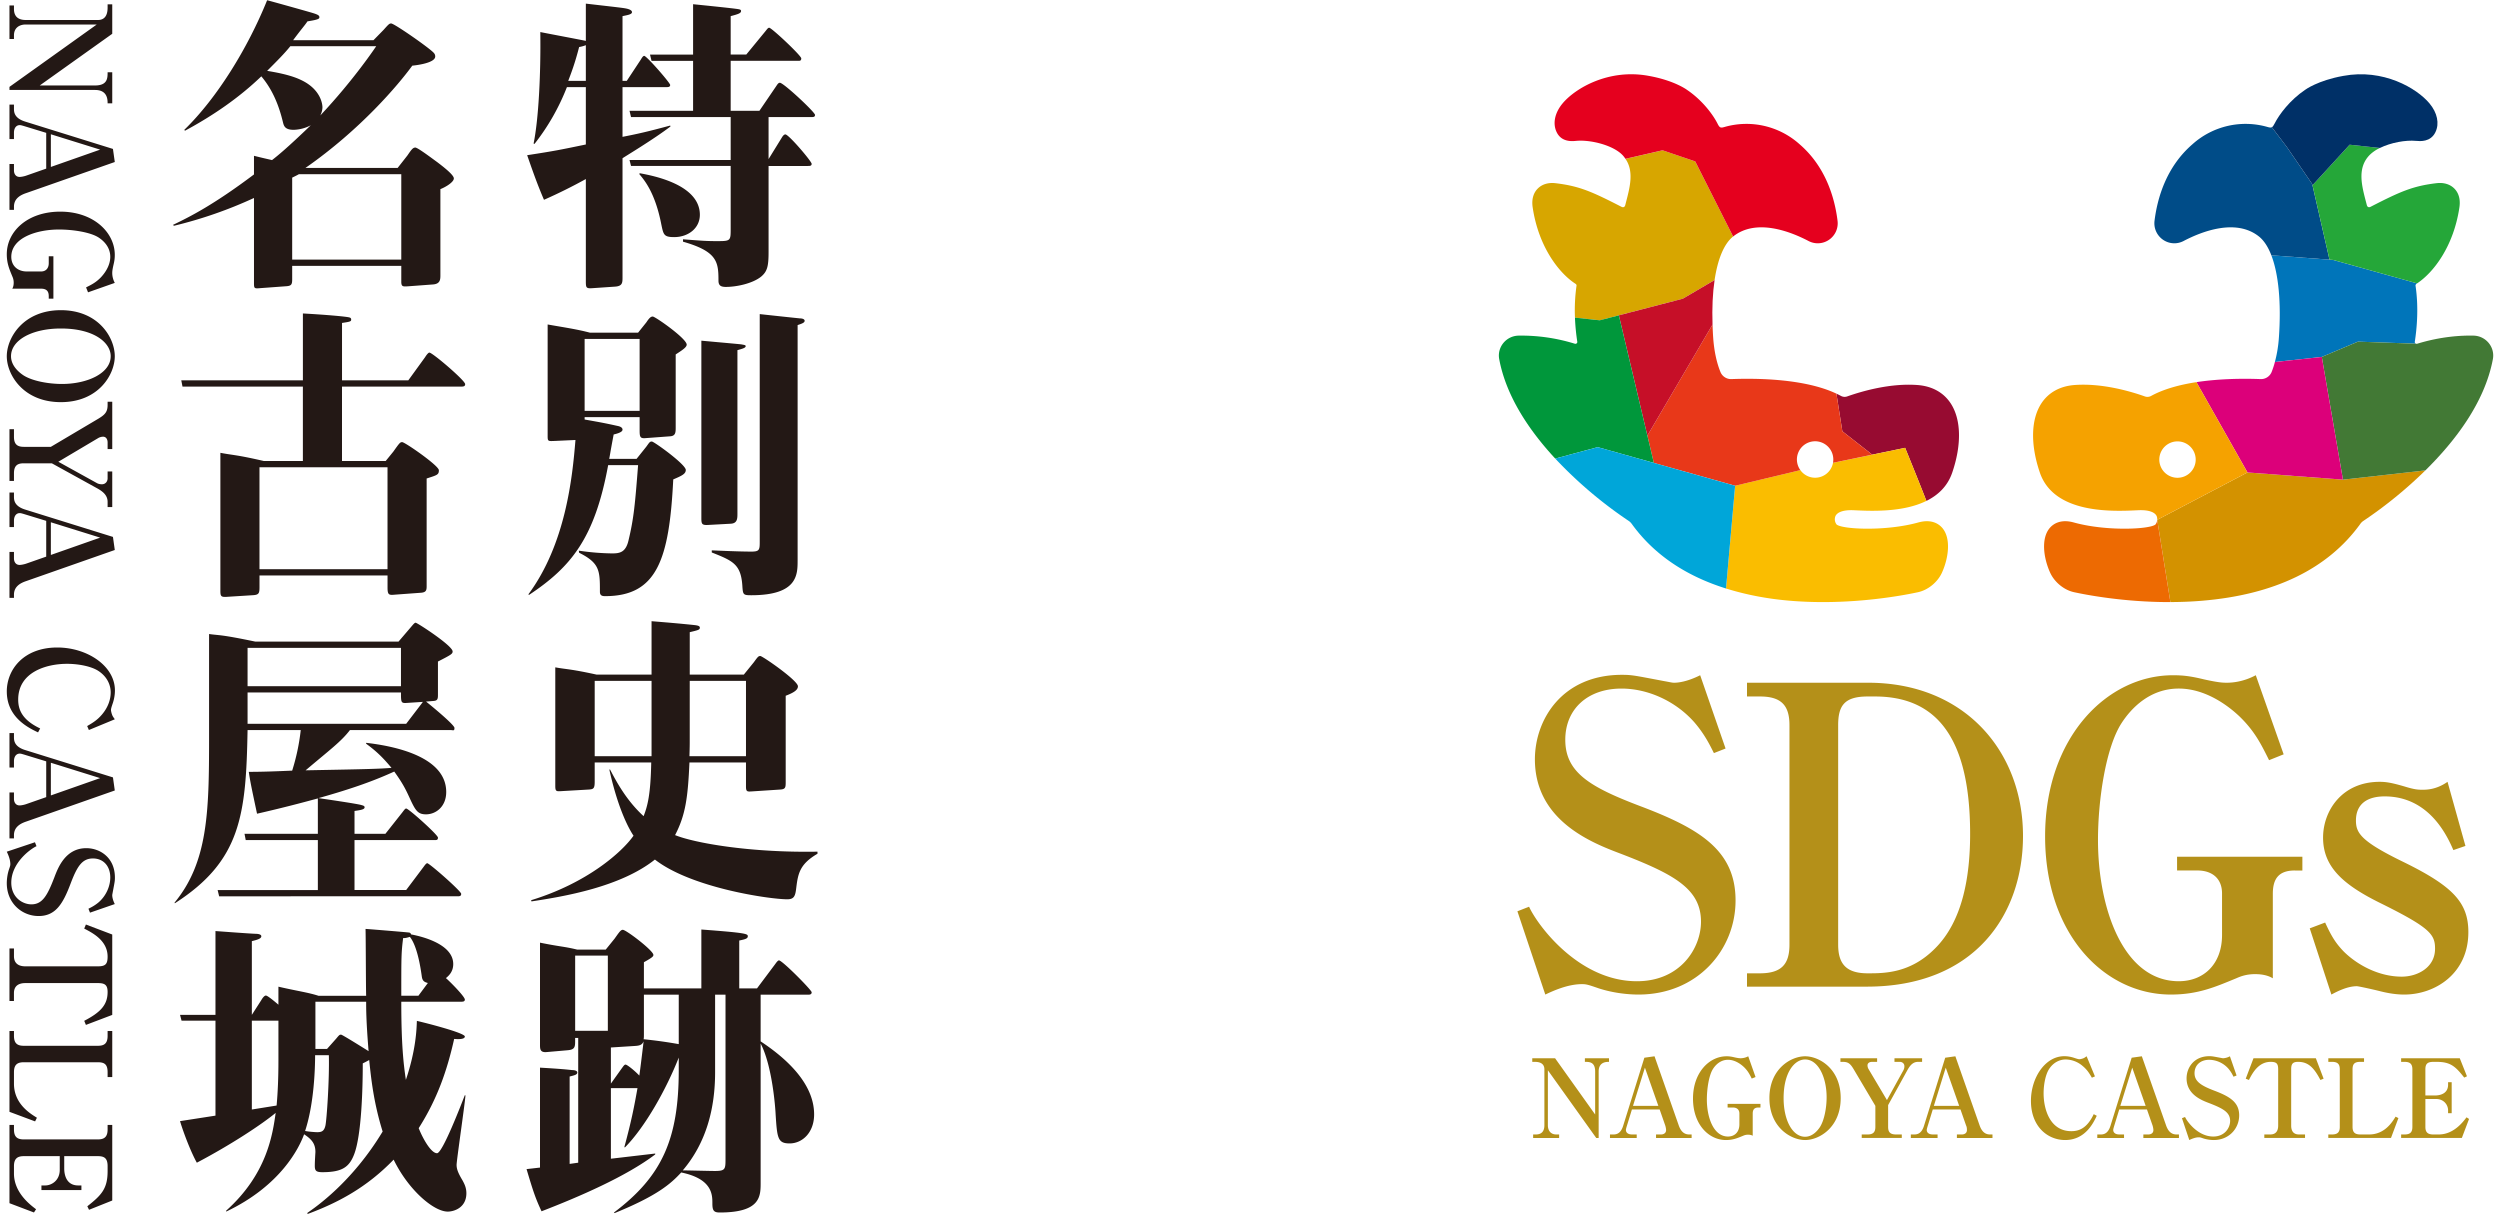 <svg xmlns="http://www.w3.org/2000/svg" id="_レイヤー_1" data-name="レイヤー_1" version="1.1" viewBox="0 0 140 68"><defs><style>.st1{fill:#231815}.st3{fill:#b49019}.st6{fill:none}</style></defs><path d="m.53 4.865 4.889-3.493H1.445c-.355 0-.663.181-.663.607v.205H.53V.307h.252v.197c0 .418.237.616.663.616h4.037c.52 0 .544-.49.544-.71V.244h.26v1.648l-4.06 2.894h3.098c.702 0 .702-.418.702-.741h.26v1.742h-.26c0-.197 0-.749-.702-.749H.53v-.173ZM.53 9.183h.252v.363c0 .181.095.362.316.362.102 0 .276-.039.362-.07l1.128-.395V7.44l-1.262-.386c-.063-.016-.15-.047-.22-.047-.19 0-.324.158-.324.426v.354H.53V5.856h.252v.236c0 .182.016.528.631.718l4.912 1.53.103.733-4.968 1.742c-.3.103-.678.292-.678.757v.181H.53v-2.57Zm5.078-.804-2.76-.86v1.83l2.76-.97ZM2.73 16.583c0-.308-.158-.418-.442-.418h-1.6c.079-.126.079-.292.079-.34 0-.18-.056-.299-.08-.354-.165-.402-.307-.725-.307-1.238 0-1.254 1.136-2.381 2.996-2.381 1.877 0 3.052 1.175 3.052 2.42 0 .19-.016.332-.08.592-.062.284-.062.363-.062.434 0 .094.016.307.142.544l-1.498.528-.11-.276c.299-.15.543-.268.827-.56.134-.142.528-.591.528-1.151 0-.552-.378-.907-.662-1.088-.457-.292-1.435-.442-2.208-.442-1.277 0-2.673.473-2.673 1.53 0 .473.324.82.876.82h.788c.284 0 .434-.19.434-.465v-.387h.26v2.374h-.26v-.142ZM.38 19.95c0-1.034.923-2.58 3.028-2.58 2.113 0 3.02 1.546 3.02 2.58 0 1.016-.9 2.57-3.02 2.57-2.113 0-3.028-1.546-3.028-2.57Zm5.82 0c0-.758-.923-1.554-2.792-1.554-1.609 0-2.791.646-2.791 1.553 0 .536.45.907.701 1.073.497.315 1.388.48 2.153.48 1.427 0 2.728-.599 2.728-1.553ZM6.026 28.105c0-.386-.292-.599-.607-.772l-2.516-1.388H1.326c-.362 0-.544.142-.544.56v.426H.53v-2.894h.252v.426c0 .386.158.56.544.56h1.522l2.65-1.57c.394-.236.528-.394.528-.78v-.174h.26v2.65h-.26v-.37c0-.19-.095-.324-.253-.324a.562.562 0 0 0-.276.079l-2.231 1.324 2.153 1.191c.11.063.22.07.291.07.197 0 .316-.157.316-.33v-.387h.26v1.995h-.26v-.292ZM.53 30.91h.252v.363c0 .182.095.363.316.363.102 0 .276-.04.362-.07l1.128-.395v-2.003l-1.262-.386c-.063-.016-.15-.048-.22-.048-.19 0-.324.158-.324.426v.355H.53v-1.932h.252v.237c0 .181.016.528.631.717l4.912 1.53.103.733-4.968 1.743c-.3.102-.678.292-.678.757v.181H.53v-2.57Zm5.078-.804-2.76-.859v1.83l2.76-.97ZM.38 38.728c0-1.238.946-2.468 2.83-2.468 1.665 0 3.226 1.025 3.226 2.405 0 .228-.04.465-.11.686-.072.212-.111.33-.111.41 0 .055.031.18.055.244.047.142.11.19.158.276l-1.451.6-.095-.222c.355-.205.584-.355.836-.654.34-.402.481-.844.481-1.23s-.173-.867-.694-1.206c-.418-.269-1.15-.395-1.75-.395-1.151 0-2.736.458-2.736 2.003 0 .528.189 1.127 1.23 1.616l-.118.221c-.513-.244-1.75-.828-1.75-2.286ZM.53 44.378h.252v.363c0 .181.095.363.316.363.102 0 .276-.04.362-.071l1.128-.394v-2.003l-1.262-.386c-.063-.016-.15-.048-.22-.048-.19 0-.324.158-.324.426v.355H.53V41.05h.252v.236c0 .182.016.529.631.718l4.912 1.53.103.733L1.46 46.01c-.3.103-.678.292-.678.757v.182H.53v-2.57Zm5.078-.804-2.76-.86v1.83l2.76-.97ZM.38 49.461c0-.181.024-.465.118-.757.071-.205.08-.236.08-.315 0-.268-.127-.544-.198-.694l1.577-.528.087.22c-.347.158-1.412.939-1.412 2.043 0 .828.631 1.214 1.128 1.214.623 0 .899-.512 1.285-1.514.205-.544.623-1.632 1.79-1.632.75 0 1.6.513 1.6 1.648 0 .197-.015.252-.118.796-.023.134-.031.15-.031.198 0 .063.016.236.142.488l-1.388.481-.087-.22c.142-.071.355-.174.584-.371.41-.363.638-.891.638-1.38 0-.639-.386-1.064-.97-1.064-.614 0-.89.457-1.253 1.411-.426 1.128-.836 1.813-1.79 1.813-.938 0-1.782-.725-1.782-1.837ZM4.717 57.166c.922-.48 1.309-.898 1.309-1.616 0-.402-.166-.497-.544-.497H1.42c-.386 0-.639.166-.639.56v.442H.53v-2.941h.252v.433c0 .418.276.568.639.568h4.06c.418 0 .545-.118.545-.544 0-.875-.797-1.309-1.31-1.57l.095-.228 1.475.56v4.502l-1.475.56-.094-.229ZM6.026 60.314v-.268c0-.434-.166-.56-.544-.56H1.326c-.402 0-.544.182-.544.56v.639c0 1.127.9 1.671 1.285 1.908l-.102.205-1.435-.536v-4.526h.252v.268c0 .402.166.56.544.56h4.156c.362 0 .544-.134.544-.56v-.268h.26v2.578h-.26ZM6.286 62.995v4.234l-1.301.52-.095-.197c.789-.623 1.136-.978 1.136-1.971v-.276c0-.45-.19-.56-.544-.56H3.597v.686c0 .45.174.954.78.954h.182v.26H2.32v-.26h.214c.354 0 .812-.276.812-.875v-.765H1.326c-.37 0-.544.158-.544.56v.41c0 1.08.915 1.758 1.238 2.003l-.118.181-1.372-.52v-4.384h.252v.252c0 .402.166.56.544.56h4.156c.37 0 .544-.15.544-.56v-.252h.26ZM35.1 4.528l.788-1.194c.051-.085.12-.205.188-.205.137 0 1.454 1.51 1.454 1.63s-.12.12-.222.12h-2.447v2.785c.873-.171 1.403-.291 2.67-.633l.017.051c-.942.719-2.567 1.694-2.687 1.78v6.691c0 .291-.017.462-.394.497l-1.25.085c-.41.034-.41-.017-.41-.428v-5.681a29.26 29.26 0 0 1-2.344 1.163c-.343-.804-.53-1.317-.942-2.498 1.558-.24 1.883-.308 3.286-.6V4.88h-1.06a12.492 12.492 0 0 1-1.815 3.179l-.051-.018c.274-1.334.41-3.85.376-6.246.326.069 2.43.462 2.55.496V.203c1.917.222 2.122.24 2.328.29.12.035.256.086.256.189 0 .137-.308.17-.53.222v3.624h.24Zm-2.293 0V2.53a1.816 1.816 0 0 1-.376.103c-.24.94-.456 1.484-.61 1.895h.986Zm9.72 1.677.942-1.382c.068-.102.12-.188.205-.188.206 0 1.968 1.647 1.968 1.801 0 .12-.102.12-.205.12H43.04v2.353l.736-1.194c.051-.085.12-.188.205-.188.188 0 1.472 1.51 1.472 1.647 0 .12-.103.12-.223.12h-2.19v4.805c0 .804-.068 1.095-.41 1.386-.48.393-1.387.582-1.986.582-.308 0-.41-.103-.41-.36 0-1.044-.069-1.625-1.986-2.173V13.4c1.078.085 1.318.103 1.917.103.753 0 .753-.02.753-.705V9.294h-5.58l-.085-.334h5.665V6.556h-5.58l-.085-.351h3.56V3.407h-2.327l-.086-.35h2.413V.236c.342.034 2.208.222 2.516.274.102.017.17.034.17.102 0 .12-.119.171-.581.291v2.152h.873l1.078-1.313c.085-.103.137-.189.205-.189.137 0 1.797 1.562 1.797 1.716s-.103.137-.205.137h-3.748v2.798h1.609ZM35.82 9.7c.753.137 3.372.634 3.372 2.328 0 .753-.65 1.25-1.438 1.25-.582 0-.599-.138-.719-.703-.342-1.78-.958-2.498-1.232-2.823l.017-.052ZM36.179 25.033c.188-.257.205-.308.325-.308s1.9 1.283 1.9 1.592c0 .222-.223.325-.702.53-.223 4.484-.907 6.537-3.817 6.537-.136 0-.29-.017-.29-.24 0-1.18 0-1.608-1.164-2.19l-.017-.117a13.71 13.71 0 0 0 1.865.154c.428 0 .77-.054.924-.756.291-1.215.36-1.997.53-4.188h-1.676c-.753 4.107-2.088 5.712-4.433 7.269l-.034-.034c2.088-2.824 2.464-6.538 2.636-8.643l-1.13.052c-.41.017-.428.034-.428-.291v-6.23c.753.137 1.592.253 2.362.458h2.704l.462-.577c.17-.257.256-.325.36-.325.136 0 1.899 1.232 1.899 1.574 0 .154-.274.325-.616.548v4.073c0 .29 0 .496-.326.513l-1.386.103c-.273.017-.308-.069-.308-.428v-.749h-3.08v.133c.958.17 1.146.205 1.848.36.086.016.274.068.274.205 0 .068-.051.17-.496.273-.206 1.079-.199 1.125-.25 1.365h1.533l.53-.663Zm-3.44-6.054v4.03h3.08v-4.03h-3.08Zm8.557 9.819c0 .257-.018.513-.377.53l-1.266.069c-.343.017-.377-.051-.377-.377v-9.942c.36.034 1.9.17 2.225.205.171.034.257.034.257.103 0 .102-.223.154-.462.222v9.19Zm3.37 2.584c0 .804 0 1.951-2.6 1.951-.462 0-.462-.034-.497-.565-.085-1.18-.547-1.369-1.71-1.83v-.118c.444.017 1.505.069 2.224.069.445 0 .462-.103.462-.548V17.589c.29.034 2.053.222 2.242.24.12 0 .273.033.273.136s-.136.154-.393.24v13.177ZM36.487 37.777v-2.99c.821.068 1.488.12 2.447.222.102.017.257.034.257.137 0 .12-.069.137-.565.256v2.375h3.029l.565-.697c.222-.308.256-.343.359-.343.12 0 2.105 1.37 2.105 1.695 0 .188-.188.342-.685.53v4.792c0 .342 0 .445-.325.462l-1.574.103c-.257.017-.325.017-.325-.274v-1.348h-3.166c-.086 1.917-.206 2.922-.805 4.069 1.044.428 4.142.995 7.975.927v.117c-1.027.599-1.095 1.146-1.198 1.985-.051.41-.137.565-.496.565-.976 0-5.374-.634-7.41-2.225-1.934 1.54-5.1 2.07-6.914 2.344l-.017-.068c3.132-.958 5.083-2.687 5.733-3.611-.342-.513-.907-1.677-1.352-3.696l.034-.018c.325.616.89 1.712 1.883 2.619.222-.565.393-1.211.427-3.008h-3.166v1.074c0 .394-.068.428-.359.445l-1.472.085c-.308.018-.376.035-.376-.29v-6.64c.65.12.821.08 2.31.406h3.08Zm-3.184.35v4.22h3.184v-4.22h-3.184Zm8.472 4.22v-4.22h-3.15v3.23c0 .377 0 .442-.016.99h3.166ZM44.222 64.032c-.668 0-.702-.29-.787-1.625-.017-.394-.189-2.721-.839-3.97v7.786c0 .77 0 1.677-2.293 1.677-.342 0-.41-.12-.41-.513 0-.48 0-1.37-1.746-1.729-.582.633-1.335 1.3-3.731 2.276l-.034-.034c2.686-2.02 3.628-4.107 3.628-7.975v-.701c-.685 1.745-1.866 3.867-3.012 5.03l-.035-.016c.394-1.455.548-2.242.736-3.303H34.21v3.953l2.482-.29v.05c-1.626 1.233-4.278 2.38-6.366 3.184-.342-.736-.462-1.096-.839-2.362l.753-.086v-5.596c1.164.069 1.489.103 1.797.137.086 0 .291.017.291.137s-.154.154-.428.223v4.894l.48-.068v-6.988h-.172v.21c0 .326-.051.446-.41.48l-1.181.103c-.377.034-.377-.172-.377-.428v-5.699c1.181.24 1.3.201 2.088.39h1.592l.496-.613c.257-.359.342-.496.462-.496.188 0 1.711 1.164 1.711 1.403 0 .069 0 .12-.53.411v1.468h3.217v-3.299c2.516.188 2.601.24 2.601.377s-.154.17-.479.24v2.682h.993l1.01-1.348c.05-.068.153-.222.222-.222.188 0 1.831 1.664 1.831 1.784 0 .137-.12.137-.222.137h-2.636v2.614c1.318.872 2.995 2.293 2.995 4.09 0 1.026-.667 1.625-1.37 1.625Zm-10.183-10.52h-1.83v4.211h1.83v-4.21Zm1.523 5.061-1.352.086v2.022l.6-.841c.102-.137.153-.223.222-.223.086 0 .513.342.77.616.034-.205.137-1.044.24-1.916-.069.154-.154.24-.48.256Zm2.448-2.87h-1.951v2.22c0 .103 0 .205-.017.274a26.1 26.1 0 0 1 1.968.274v-2.768Zm2.618 0h-.582v4.342c0 2.002-.48 3.93-1.811 5.496.257 0 1.52.034 1.794.034.6 0 .6-.102.6-.718v-9.154ZM10.322 7.27C12.17 5.473 13.88 2.684 14.959.014c.154.035 1.917.53 2.276.633.48.137.65.189.65.309 0 .085 0 .136-.667.24-.171.256-.308.388-.804 1.056h4.5l.565-.578c.291-.325.326-.36.428-.36.171 0 2.19 1.404 2.396 1.66a.274.274 0 0 1 .069.19c0 .341-.925.478-1.284.513-.787 1.078-2.89 3.573-5.984 5.728h5.163l.547-.697c.223-.325.308-.445.445-.445s.993.65 1.232.821c.291.223.924.702.924.907s-.445.48-.753.6v4.808c0 .24 0 .497-.41.53l-1.386.103c-.291.018-.394.035-.394-.256v-.886h-6.11v.749c0 .308-.05.376-.376.393l-1.403.103c-.36.034-.36.017-.36-.325v-4.723a24.206 24.206 0 0 1-4.483 1.557l-.052-.051c.959-.462 2.26-1.113 4.535-2.824V8.725c.548.137.719.171 1.01.24.29-.223.821-.65 2.173-1.951a2.177 2.177 0 0 1-.958.256c-.48 0-.548-.205-.599-.41-.222-.924-.565-1.814-1.215-2.585-1.266 1.216-2.721 2.208-4.278 3.047l-.034-.052Zm5.938-4.684c-.343.427-.736.817-1.3 1.382.393.068 1.248.205 1.865.496 1.197.547 1.232 1.454 1.232 1.54 0 .086-.017.257-.12.462 1.9-2.02 3.097-3.83 3.132-3.88h-4.81Zm.477 7.17c-.051.034-.306.158-.375.192v4.591h6.11V9.756h-5.735ZM22.866 21.298l.94-1.296c.052-.086.172-.257.24-.257.171 0 2.003 1.562 2.003 1.767 0 .137-.12.137-.223.137h-6.674v4.167h2.447l.428-.526c.342-.48.376-.53.496-.53.154 0 2.054 1.317 2.054 1.574s-.103.273-.685.462v6.024c0 .222-.017.359-.342.376l-1.403.103c-.36.034-.445.034-.445-.394v-.68h-7.17v.646c0 .36-.035.445-.394.462l-1.37.086c-.41.034-.427-.018-.427-.377v-7.684c.701.137.873.098 2.43.458h2.19v-4.167H10.22l-.069-.351h6.811v-3.744c1.267.069 2.43.172 2.602.223.068.017.102.051.102.12 0 .102-.051.12-.513.188v3.213h3.714Zm-8.335 4.869v5.707h7.17v-5.707h-7.17ZM13.761 47.044l-.068-.35H17.8v-1.982c-.941.257-2.054.548-3.406.856-.342-1.608-.376-1.78-.462-2.344.805 0 1.66-.035 2.43-.069.223-.701.394-1.484.48-2.272h-2.978c-.086 4.74-.36 7.32-4.073 9.7l-.017-.035c1.865-2.259 1.934-5.065 1.934-9.155v-5.888c.598.086.616.013 2.584.424h8.026l.684-.8c.12-.137.206-.257.274-.257.086 0 2.071 1.284 2.071 1.609 0 .137-.086.188-.822.565v1.882c0 .223-.034.308-.239.325l-.428.035c.069.05 1.592 1.287 1.592 1.476s-.069.12-.223.12h-5.63c-.496.65-1.13 1.107-2.482 2.254 3.714-.068 4.125-.085 4.81-.137-.377-.445-.737-.856-1.421-1.352v-.051c1.489.171 4.484.736 4.484 2.755 0 .822-.582 1.25-1.13 1.25-.445 0-.582-.189-.89-.856-.24-.53-.41-.873-.89-1.54-1.01.462-2.225.924-4.244 1.488.719.103 2.088.308 2.362.377.12.034.222.051.222.137 0 .12-.205.154-.565.205v1.28h1.729l.958-1.211c.103-.137.154-.206.206-.206.137 0 1.78 1.476 1.78 1.63s-.103.137-.206.137h-4.467v2.798h2.893l.975-1.296c.086-.12.154-.205.206-.205.12 0 1.9 1.561 1.9 1.715 0 .137-.104.137-.206.137H12.272l-.085-.35H17.8v-2.799h-4.039Zm.103-10.764v2.148h8.59V36.28h-8.59Zm0 2.498v1.755h8.882l.821-1.074c.034-.035.069-.103.12-.154l-.787.051c-.445.034-.445.039-.445-.578h-8.591ZM20.504 55.762c-.017-.599-.017-3.195-.034-3.743.274.017 2.344.188 2.447.205.068.017.085.052.103.103.462.086 2.361.496 2.361 1.66 0 .462-.29.684-.41.787.205.171 1.06 1.031 1.06 1.202 0 .12-.12.12-.222.12h-3.337c0 2.379.12 3.453.257 4.377.564-1.677.599-2.824.616-3.303.393.086 2.686.667 2.686.873 0 .171-.393.154-.598.137-.394 1.762-.942 3.354-1.986 4.997.223.565.685 1.403 1.027 1.403.308 0 1.37-2.772 1.557-3.251l.035.017c-.052.616-.497 3.645-.497 3.885s.086.462.343.89c.068.136.205.359.205.701 0 .804-.684 1.027-1.044 1.027-.787 0-2.207-1.215-3.029-2.91-1.506 1.558-3.115 2.414-4.826 3.047v-.069c.445-.308 2.499-1.711 4.21-4.552-.513-1.643-.65-3.012-.753-4.004-.188.102-.222.12-.36.188 0 1.386-.068 4.004-.479 5.083-.273.718-.667 1.01-1.78 1.01-.359 0-.427-.086-.427-.36s.034-.736.034-.77c0-.48-.222-.72-.633-.993-.274.753-1.3 2.875-4.364 4.33v-.052c2.293-2.053 2.601-4.278 2.772-5.476-.787.65-2.498 1.78-4.415 2.79-.325-.582-.736-1.643-.941-2.328l1.985-.308v-5.318h-1.9l-.085-.326h1.985v-4.692c.48.034 1.831.137 2.259.154.085 0 .308.017.308.137 0 .12-.171.188-.53.273v4.128l.53-.825c.068-.12.171-.256.257-.256.102 0 .582.41.701.513v-1.01c1.027.24 1.66.321 2.242.51h2.67Zm-4.912 1.395h-1.489v4.976l1.387-.223c.068-.753.102-1.574.102-2.532v-2.22Zm2.054 1.934c0 .702-.053 2.705-.56 4.243.155.034.526.068.68.068.24 0 .393-.051.462-.393.068-.343.222-2.532.188-3.918h-.77Zm.017-2.995v2.644h.65l.514-.577c.17-.206.188-.223.274-.223.068 0 1.403.839 1.54.924-.137-1.66-.137-2.391-.137-2.768h-2.84Zm6.298-1.048c-.188-.051-.308-.103-.342-.377-.206-1.505-.514-2.019-.668-2.207-.222.068-.257.068-.376.068-.103.839-.103 1.006-.103 3.23h.958l.53-.714Z" class="st1"/><path d="m89.39 63.726-2.709-3.791v3.081c0 .275.141.514.471.514h.16v.196h-1.456v-.196h.153c.324 0 .477-.184.477-.514v-3.13c0-.403-.38-.422-.55-.422h-.129v-.202h1.278l2.244 3.15v-2.404c0-.544-.324-.544-.575-.544v-.202h1.351v.202c-.153 0-.58 0-.58.544v3.718h-.135ZM92.738 63.726v-.196h.281c.141 0 .282-.073.282-.245 0-.08-.03-.214-.055-.28l-.306-.875h-1.553l-.3.978c-.012.049-.036.116-.036.171 0 .147.122.25.33.25h.275v.197h-1.498v-.196h.184c.14 0 .41-.012.556-.49l1.186-3.808.569-.08 1.35 3.852c.08.232.227.526.588.526h.14v.196h-1.993Zm-.623-3.938-.667 2.14h1.419l-.752-2.14ZM98.476 62.02c-.238 0-.324.122-.324.342v1.241c-.098-.06-.226-.06-.263-.06-.14 0-.232.042-.275.06-.312.129-.563.239-.96.239-.972 0-1.846-.88-1.846-2.324 0-1.455.91-2.366 1.877-2.366.146 0 .256.013.458.062.22.048.281.048.336.048a.913.913 0 0 0 .422-.11l.41 1.162-.214.086c-.116-.233-.208-.422-.434-.642-.11-.104-.459-.41-.893-.41-.428 0-.703.293-.844.514-.226.354-.342 1.112-.342 1.711 0 .99.367 2.073 1.186 2.073.367 0 .636-.25.636-.679v-.611c0-.22-.147-.336-.36-.336h-.3v-.202h1.84v.202h-.11ZM101.086 63.842c-.8 0-1.999-.716-1.999-2.348s1.198-2.342 2-2.342c.788 0 1.992.697 1.992 2.342 0 1.639-1.198 2.348-1.993 2.348Zm0-4.512c-.587 0-1.204.715-1.204 2.164 0 1.247.501 2.164 1.204 2.164.416 0 .703-.348.832-.544.244-.385.373-1.076.373-1.669 0-1.107-.465-2.115-1.205-2.115ZM107.41 59.464c-.299 0-.464.226-.599.47l-1.076 1.951v1.223c0 .281.11.422.435.422h.33v.196h-2.244v-.196h.33c.3 0 .434-.122.434-.422v-1.18l-1.217-2.054c-.183-.306-.305-.41-.605-.41h-.134v-.202h2.054v.202h-.287c-.147 0-.251.074-.251.196 0 .073.024.153.061.214l1.027 1.73.923-1.67a.448.448 0 0 0 .055-.225c0-.153-.122-.245-.256-.245h-.3v-.202h1.547v.202h-.226ZM109.586 63.726v-.196h.28c.142 0 .282-.073.282-.245s-.03-.214-.055-.28l-.306-.875h-1.552l-.3.978c-.012.049-.037.116-.037.171 0 .147.123.25.33.25h.276v.197h-1.498v-.196h.183c.14 0 .41-.012.556-.49l1.187-3.808.568-.08 1.351 3.852c.08.232.227.526.587.526h.14v.196h-1.992Zm-.624-3.938-.666 2.14h1.418l-.752-2.14ZM115.647 63.842c-.96 0-1.914-.734-1.914-2.195 0-1.29.795-2.5 1.865-2.5.177 0 .36.03.532.085.165.055.257.085.318.085.043 0 .14-.024.19-.042.11-.037.146-.086.213-.123l.465 1.125-.171.074c-.16-.275-.275-.453-.508-.648a1.49 1.49 0 0 0-.953-.373c-.306 0-.673.134-.936.538-.208.324-.306.892-.306 1.357 0 .893.355 2.121 1.553 2.121.41 0 .875-.146 1.254-.953l.17.091c-.189.398-.641 1.358-1.772 1.358ZM120.028 63.726v-.196h.282c.14 0 .28-.073.28-.245 0-.08-.03-.214-.054-.28l-.306-.875h-1.553l-.3.978c-.011.049-.036.116-.036.171 0 .147.122.25.33.25h.275v.197h-1.498v-.196h.184c.14 0 .41-.012.556-.49l1.186-3.808.569-.08 1.351 3.852c.08.232.226.526.587.526h.14v.196h-1.993Zm-.623-3.938-.667 2.14h1.419l-.752-2.14ZM123.97 63.842c-.14 0-.361-.019-.587-.092-.16-.055-.184-.061-.245-.061-.208 0-.422.098-.538.153l-.41-1.223.172-.067c.122.269.727 1.094 1.583 1.094.642 0 .942-.489.942-.874 0-.483-.398-.697-1.174-.997-.422-.159-1.265-.483-1.265-1.388 0-.58.397-1.24 1.277-1.24.153 0 .196.012.618.09.104.02.116.025.153.025a.89.89 0 0 0 .379-.11l.373 1.076-.172.068c-.055-.11-.134-.275-.287-.453a1.467 1.467 0 0 0-1.07-.495c-.495 0-.825.3-.825.752s.354.69 1.094.972c.874.33 1.406.648 1.406 1.388 0 .728-.562 1.382-1.424 1.382ZM129.944 60.48c-.373-.716-.697-1.016-1.253-1.016-.312 0-.385.129-.385.422v3.149c0 .3.128.495.434.495h.342v.196h-2.28v-.196h.336c.324 0 .44-.214.44-.495v-3.149c0-.324-.091-.422-.422-.422-.678 0-1.015.618-1.216 1.015l-.178-.073.434-1.144h3.491l.435 1.144-.178.073ZM132.385 59.464h-.208c-.336 0-.434.129-.434.422v3.222c0 .312.14.422.434.422h.495c.875 0 1.297-.697 1.48-.997l.159.08-.416 1.113h-3.51v-.196h.209c.311 0 .434-.129.434-.422v-3.222c0-.281-.104-.422-.434-.422h-.208v-.202h2v.202ZM134.463 59.262h3.284l.403 1.01-.153.073c-.483-.612-.758-.88-1.528-.88h-.214c-.349 0-.434.146-.434.421v1.461h.532c.348 0 .74-.134.74-.605v-.14h.201v1.736h-.202v-.165c0-.275-.214-.63-.678-.63h-.593v1.565c0 .287.122.422.434.422h.318c.837 0 1.363-.71 1.553-.96l.14.092-.403 1.064h-3.4v-.196h.196c.312 0 .434-.129.434-.422v-3.222c0-.287-.116-.422-.434-.422h-.196v-.202ZM91.76 55.695c-.537 0-1.376-.07-2.238-.35-.607-.21-.7-.233-.933-.233-.793 0-1.609.373-2.052.583l-1.562-4.663.653-.256c.466 1.026 2.774 4.173 6.038 4.173 2.448 0 3.59-1.865 3.59-3.334 0-1.842-1.515-2.658-4.476-3.8-1.608-.606-4.825-1.842-4.825-5.292 0-2.215 1.515-4.733 4.872-4.733.583 0 .746.047 2.355.35.396.07.443.093.582.093.187 0 .7-.046 1.446-.42l1.422 4.104-.653.256c-.21-.42-.513-1.049-1.096-1.725-1.072-1.212-2.634-1.888-4.08-1.888-1.888 0-3.147 1.142-3.147 2.867 0 1.818 1.353 2.635 4.173 3.707 3.334 1.259 5.362 2.471 5.362 5.292 0 2.774-2.144 5.269-5.432 5.269ZM97.832 54.506h.722c1.236 0 1.656-.536 1.656-1.609V40.611c0-1.119-.467-1.608-1.656-1.608h-.722v-.77h6.784c5.408 0 8.672 3.847 8.672 8.58 0 4.406-2.704 8.439-8.742 8.439h-6.714v-.746Zm6.76-15.503c-1.305 0-1.655.512-1.655 1.608v12.286c0 1.096.466 1.609 1.656 1.609.932 0 2.377 0 3.753-1.376 1.562-1.538 1.981-4.033 1.981-6.434 0-5.805-2.191-7.693-5.338-7.693h-.396ZM128.514 48.747c-.91 0-1.236.467-1.236 1.306v4.733c-.373-.234-.863-.234-1.002-.234-.537 0-.886.164-1.05.234-1.189.49-2.144.909-3.66.909-3.707 0-7.04-3.357-7.04-8.86 0-5.548 3.473-9.021 7.157-9.021.56 0 .979.046 1.748.233.84.186 1.073.186 1.282.186.28 0 .91-.046 1.61-.42l1.561 4.43-.816.327c-.443-.886-.792-1.61-1.655-2.448-.42-.397-1.748-1.562-3.404-1.562-1.632 0-2.68 1.119-3.217 1.958-.862 1.352-1.305 4.243-1.305 6.528 0 3.776 1.398 7.903 4.522 7.903 1.399 0 2.425-.956 2.425-2.588V50.03c0-.84-.56-1.283-1.376-1.283h-1.142v-.769h7.017v.77h-.42ZM134.638 55.695c-.443 0-.886-.07-1.352-.187-.164-.046-1.19-.28-1.306-.28-.536 0-1.119.304-1.422.467l-1.212-3.707.862-.326c.373.816.607 1.165 1.026 1.608.746.746 1.958 1.422 3.264 1.422.886 0 1.865-.513 1.865-1.562 0-.792-.257-1.165-2.984-2.518-2.145-1.048-3.287-2.051-3.287-3.706 0-1.492 1.049-3.124 3.17-3.124.35 0 .653.046 1.376.256.606.187.792.187 1.026.187.21 0 .769 0 1.398-.443l1.003 3.59-.676.233c-.327-.746-1.329-3.007-3.847-3.007-1.002 0-1.609.443-1.609 1.352 0 .7.28 1.166 2.681 2.331 2.751 1.352 3.614 2.262 3.614 3.917 0 2.331-1.865 3.497-3.59 3.497Z" class="st3"/><path d="M121.909 26.755a1.019 1.019 0 1 0 0-2.037 1.019 1.019 0 0 0 0 2.037ZM135.365 19.25l-.07-.003c.018.007.04.012.07.002Z" class="st6"/><path d="m132.047 19.133 3.248.114a.135.135 0 0 1-.033-.02.094.094 0 0 1-.033-.09c.118-.76.221-1.923.041-3.142-.005-.037.016-.077.055-.102.01-.007.022-.018.033-.025l-4.703-1.312-.203-.015.02.088-.02-.088-3.257-.245c.404 1.048.56 2.66.423 4.611a7.135 7.135 0 0 1-.224 1.365l2.627-.284 2.026-.855Z" style="fill:#0075ba"/><path d="m129.484 10.308-1.429-2.087-.216-.285-.846-.008.846.008-.616-.812c-.057.03-.125.02-.237-.012a4.454 4.454 0 0 0-4.208.966c-1.477 1.276-1.971 3.037-2.125 4.29-.05.414.131.819.475 1.057a1.11 1.11 0 0 0 1.15.072c1.021-.535 2.927-1.28 4.22-.256.28.222.514.58.697 1.055l3.257.245-.968-4.233Z" style="fill:#004c88"/><path d="m125.858 26.457-5.053 2.653.736 4.606c.564-.002 1.149-.022 1.745-.072 4.081-.334 7.072-1.783 8.89-4.304a.656.656 0 0 1 .172-.169 24.284 24.284 0 0 0 3.473-2.829l-4.616.518-5.347-.403Z" style="fill:#d39200"/><path d="M120.801 29.112a.455.455 0 0 1-.097.262c-.327.27-2.752.39-4.573-.116-.758-.21-1.164.1-1.339.302-.503.585-.358 1.675.01 2.496.24.54.779.983 1.34 1.106.68.148 2.78.555 5.33.555l.069-.001-.736-4.606-.004.002Z" style="fill:#ed6a02"/><path d="M139.601 20.113c.06-.32-.024-.648-.23-.901-.21-.258-.52-.41-.852-.417-.71-.015-1.84.05-3.154.454a.095.095 0 0 1-.07-.002l-3.248-.114-2.026.855 1.184 6.872 4.616-.518c1.648-1.623 3.326-3.796 3.78-6.23Z" style="fill:#427935"/><path d="m131.205 26.86-1.184-6.872-2.627.284a4.867 4.867 0 0 1-.183.56.64.64 0 0 1-.619.397c-.91-.035-2.271-.031-3.593.171l2.86 5.057 5.346.403Z" style="fill:#dc007a"/><path d="M125.858 26.457 123 21.4c-.921.142-1.823.38-2.537.772a.428.428 0 0 1-.345.03c-.81-.288-2.4-.754-3.935-.642-.815.06-1.458.413-1.86 1.02-.594.9-.627 2.318-.09 3.888.8 2.335 4.098 2.173 5.506 2.105.55-.027.928.093 1.035.33.027.061.032.126.03.189l.002.018 5.053-2.653Zm-3.95-1.739a1.019 1.019 0 1 1 0 2.037 1.019 1.019 0 0 1 0-2.037Z" style="fill:#f5a200"/><path d="m129.499 10.374.953 4.167.203.015 4.703 1.312c.898-.59 2.043-2.048 2.37-4.262.079-.542-.107-.864-.276-1.038-.24-.248-.596-.359-1.006-.31-1.332.158-2.032.47-3.692 1.322-.05.025-.097.03-.134.013-.037-.016-.063-.053-.077-.106l-.047-.18c-.247-.943-.503-1.92.22-2.643a2.1 2.1 0 0 1 .558-.378l-1.695-.182-2.08 2.27Z" style="fill:#25a739"/><path d="m129.484 10.308.015.066 2.08-2.27 1.695.182c.617-.302 1.445-.452 2.019-.397.224.02.817.079 1.09-.486.234-.482.109-1.087-.335-1.616-.709-.848-2.587-1.956-4.825-1.537-1.434.257-2.13.776-2.13.776-.855.575-1.46 1.383-1.72 1.9-.055.113-.098.171-.15.198l.832 1.097 1.429 2.087Z" style="fill:#003067"/><path d="m90.656 17.66-.026-.108.026.107 3.581-.93 1.78-1.045c.176-1.18.53-2.035 1.038-2.44L94.933 9.04l-1.83-.623-2.078.477c.48.693.258 1.566.035 2.414l-.046.18c-.014.053-.04.09-.078.106-.037.017-.084.012-.133-.013-1.66-.852-2.36-1.164-3.693-1.322-.409-.049-.765.062-1.005.31-.17.174-.355.496-.276 1.038.33 2.24 1.5 3.71 2.403 4.287.038.025.06.065.054.102a9.781 9.781 0 0 0-.088 1.793l1.389.149 1.069-.278Z" style="fill:#d7a600"/><path d="m94.933 9.039 2.122 4.205.004-.003c1.292-1.023 3.198-.279 4.22.256a1.11 1.11 0 0 0 1.15-.072c.343-.238.525-.643.474-1.056-.153-1.254-.647-3.015-2.125-4.29a4.454 4.454 0 0 0-4.208-.967c-.212.061-.268.052-.387-.186-.259-.517-.864-1.325-1.72-1.9 0 0-.696-.519-2.13-.776-2.238-.42-4.116.69-4.825 1.537-.443.53-.568 1.134-.334 1.616.273.565.866.507 1.09.486.778-.075 2.027.226 2.577.775.073.073.13.15.184.229l2.077-.477 1.831.623Z" style="fill:#e5001e"/><path d="M109.324 26.468c.537-1.57.504-2.988-.09-3.887-.402-.608-1.045-.96-1.86-1.02-1.535-.113-3.124.353-3.935.64a.428.428 0 0 1-.344-.029 4.753 4.753 0 0 0-.255-.127l.332 2.105 1.673 1.31 1.843-.382s.79 1.933 1.19 2.973c.647-.32 1.183-.814 1.446-1.583Z" style="fill:#970b31"/><path d="M108.764 29.56c-.174-.203-.58-.512-1.338-.302-1.821.506-4.246.386-4.574.116a.475.475 0 0 1-.068-.47c.107-.238.484-.358 1.035-.331.945.046 2.738.13 4.058-.522-.4-1.04-1.19-2.973-1.19-2.973l-1.842.383.134.105-.134-.105-2.197.457a1.017 1.017 0 0 1-1.828.409l-3.653.874-.51 5.755c1.092.341 2.289.58 3.613.688.62.051 1.23.073 1.815.073 2.55 0 4.65-.407 5.33-.555.56-.123 1.1-.567 1.34-1.106.367-.82.512-1.911.01-2.496Z" style="fill:#fabd00"/><path d="m92.252 24.392.363 1.531 4.552 1.279 3.653-.875a1.019 1.019 0 1 1 1.828-.41l2.197-.456-1.673-1.311-.332-2.105c-1.75-.831-4.405-.872-5.876-.816a.64.64 0 0 1-.619-.398c-.215-.526-.356-1.191-.407-1.924-.017-.25-.028-.493-.036-.733l-3.642 6.208-.008.01Z" style="fill:#e83819"/><path d="m90.656 17.66 1.596 6.732.008-.01 3.642-6.208c-.032-.93.008-1.771.115-2.49l-1.78 1.045-3.581.93Z" style="fill:#c60f28"/><path d="m92.252 24.392-1.596-6.733-1.07.278-1.388-.149c.02.517.073.98.13 1.349a.094.094 0 0 1-.034.09.102.102 0 0 1-.103.022 10.128 10.128 0 0 0-3.153-.454c-.332.007-.643.159-.852.417-.206.253-.29.581-.23.9.394 2.116 1.716 4.035 3.137 5.568l2.378-.64 3.144.883-.363-1.531" style="fill:#00973b"/><path d="m92.615 25.923-3.144-.883-2.378.64a23.94 23.94 0 0 0 4.115 3.491c.063.042.121.098.172.169 1.228 1.703 3.004 2.904 5.277 3.616l.51-5.754-4.552-1.279" style="fill:#00a6d9"/></svg>